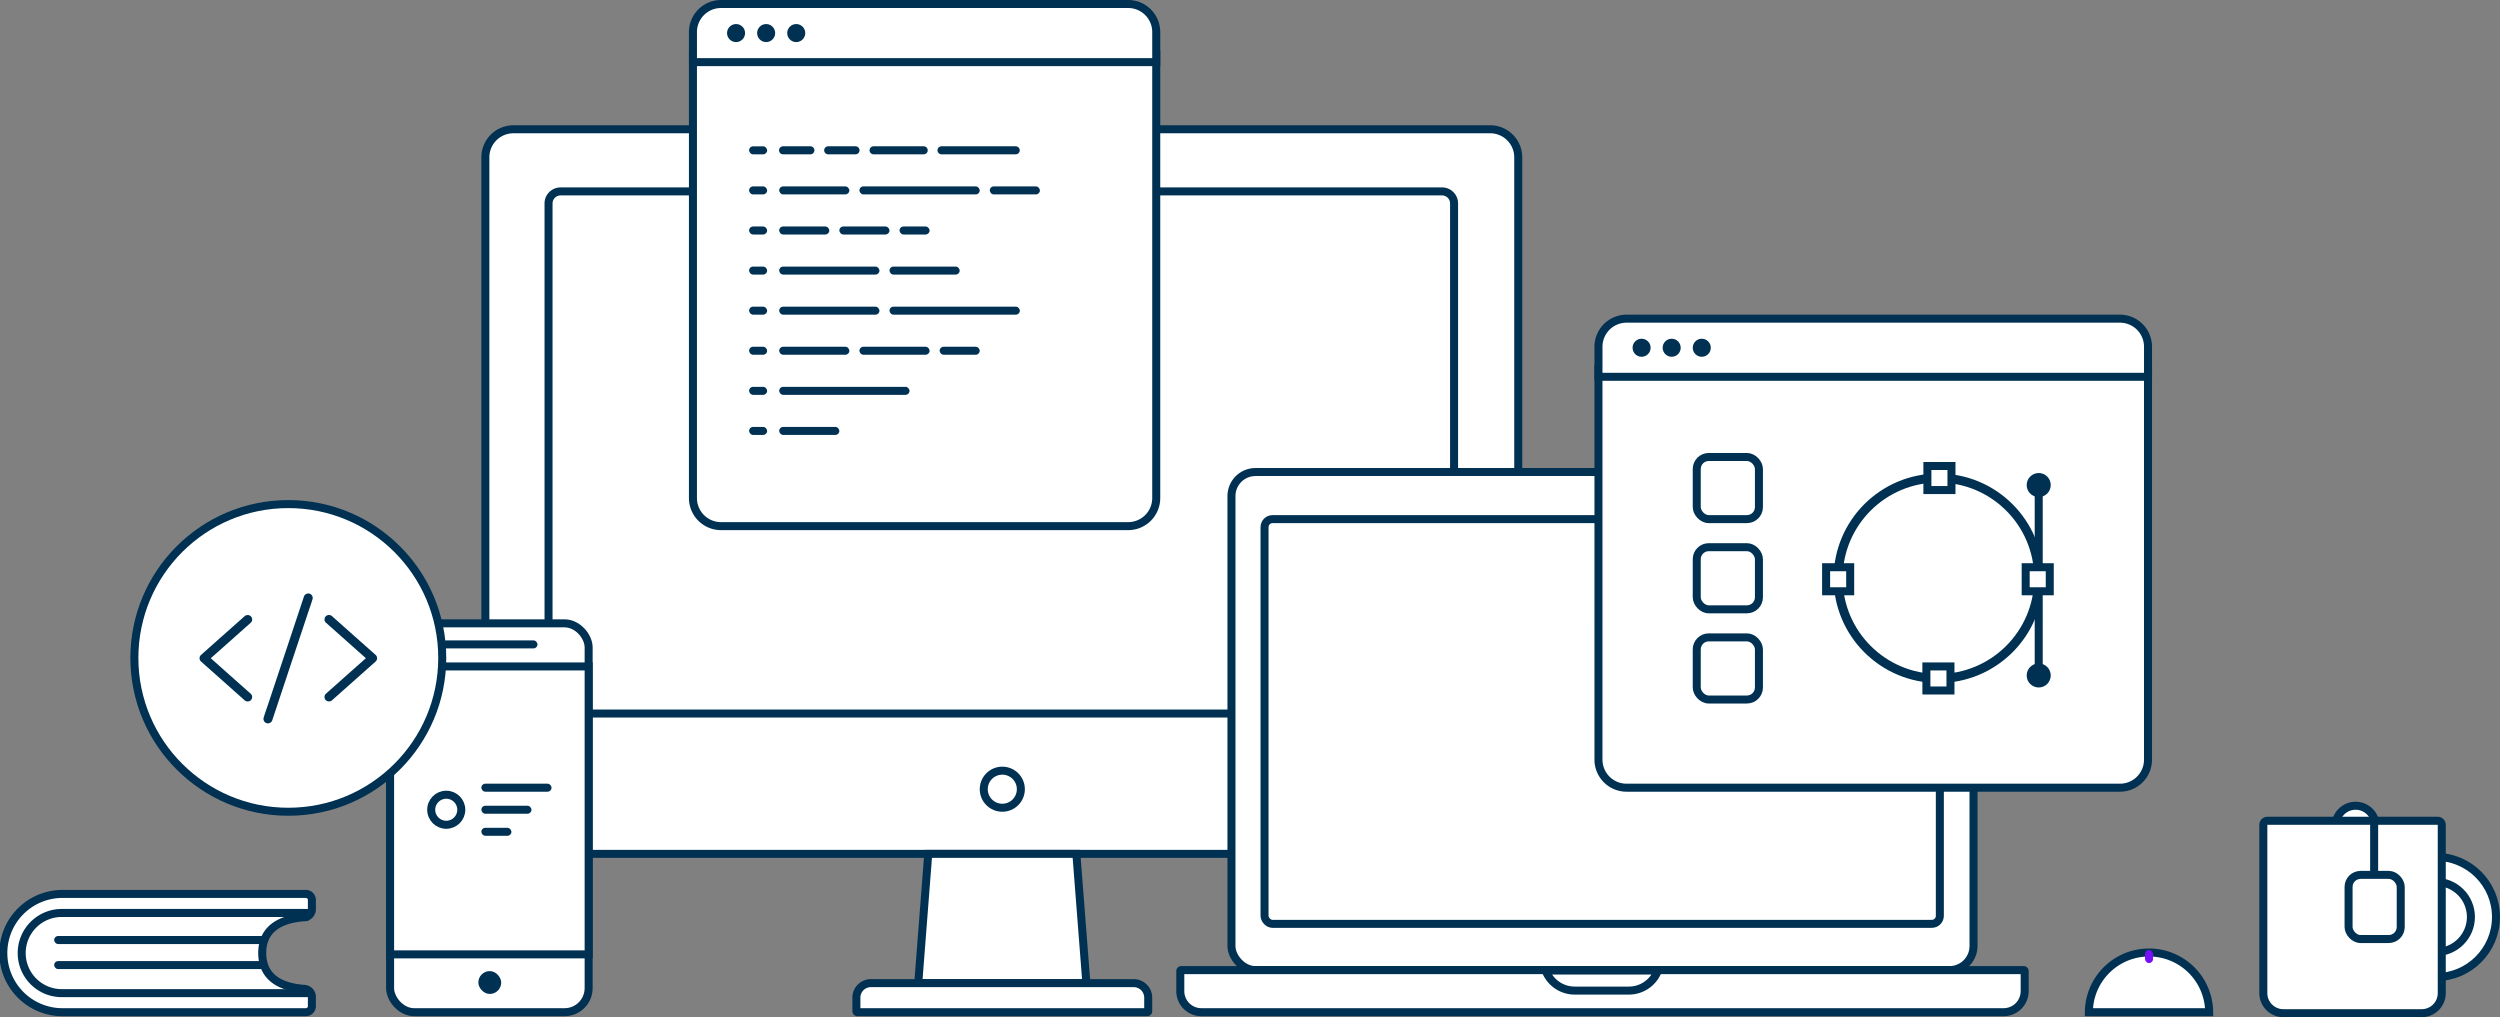 <svg xmlns="http://www.w3.org/2000/svg" width="649.041" height="264.081" viewBox="0 0 649.041 264.081">
  <rect x="0" y="0" width="649.041" height="264.081" fill="#808080" stroke="none"/>
  <g id="Website" transform="translate(0 -0.919)">
    <g id="Group-32" transform="translate(0 3)">
      <path id="Case" d="M126.008,38.765a7.279,7.279,0,0,1,7.29-7.283H386.872a7.285,7.285,0,0,1,7.29,7.283V212.307a7.279,7.279,0,0,1-7.29,7.284H133.3a7.285,7.285,0,0,1-7.29-7.284Z" fill="#fff" stroke="#003152" stroke-width="2.081" fill-rule="evenodd"/>
      <path id="Case-2" data-name="Case" d="M142.41,50.736a3.128,3.128,0,0,1,3.126-3.124H374.374a3.119,3.119,0,0,1,3.126,3.124V180.042a3.128,3.128,0,0,1-3.126,3.124H145.536a3.119,3.119,0,0,1-3.126-3.124Z" fill="#fff" stroke="#003152" stroke-width="2.081" fill-rule="evenodd"/>
      <path id="Case-3" data-name="Case" d="M240.99,219.591h38.451l2.6,33.563H238.394Z" fill="#fff" stroke="#003152" stroke-width="2.081" fill-rule="evenodd"/>
      <path id="Keyboard" d="M222.334-253.411v-3.516a3.774,3.774,0,0,1,3.77-3.772h68.222a3.777,3.777,0,0,1,3.77,3.772v3.516a.254.254,0,0,1-.261.257H222.6A.259.259,0,0,1,222.334-253.411Z" transform="translate(0 513.853)" fill="#fff" stroke="#003152" stroke-width="2.081" fill-rule="evenodd"/>
      <ellipse id="Oval-6" cx="4.816" cy="4.813" rx="4.816" ry="4.813" transform="translate(255.399 197.996)" fill="none" stroke="#003152" stroke-width="2.081"/>
      <rect id="Case-4" data-name="Case" width="51.547" height="100.949" rx="6.244" transform="translate(101.275 159.75)" fill="#fff" stroke="#003152" stroke-width="2.081"/>
      <path id="Case-5" data-name="Case" d="M101.275,170.937h51.547v74.75H101.275Z" fill="#fff" stroke="#003152" stroke-width="2.081" fill-rule="evenodd"/>
      <rect id="Rectangle-11" width="24.733" height="2.081" rx="1.041" transform="translate(114.812 164.173)" fill="#003152"/>
      <rect id="Rectangle-11-2" data-name="Rectangle-11" width="5.936" height="5.932" rx="2.966" transform="translate(124.185 250.032)" fill="#003152"/>
      <ellipse id="Oval-6-2" data-name="Oval-6" cx="3.905" cy="3.903" rx="3.905" ry="3.903" transform="translate(111.949 204.24)" fill="#fff" stroke="#003152" stroke-width="2.081"/>
      <rect id="Rectangle-11-3" data-name="Rectangle-11" width="18.224" height="2.081" rx="1.041" transform="translate(124.966 201.378)" fill="#003152"/>
      <rect id="Rectangle-11-4" data-name="Rectangle-11" width="13.017" height="2.081" rx="1.041" transform="translate(124.966 207.102)" fill="#003152"/>
      <rect id="Rectangle-11-5" data-name="Rectangle-11" width="7.81" height="2.081" rx="1.041" transform="translate(124.966 212.826)" fill="#003152"/>
      <ellipse id="Oval-7" cx="39.964" cy="39.937" rx="39.964" ry="39.937" transform="translate(34.886 128.789)" fill="#fff" stroke="#003152" stroke-width="2.081"/>
      <rect id="Case-6" data-name="Case" width="192.654" height="129.309" rx="6.244" transform="translate(319.705 120.463)" fill="#fff" stroke="#003152" stroke-width="2.081"/>
      <path id="Keyboard-2" data-name="Keyboard" d="M306.426,250.026v5.209a5.468,5.468,0,0,0,5.462,5.464H520.176a5.468,5.468,0,0,0,5.462-5.464v-5.209a.254.254,0,0,0-.259-.254H306.685A.254.254,0,0,0,306.426,250.026Z" fill="#fff" stroke="#003152" stroke-width="2.081" fill-rule="evenodd"/>
      <path id="Notch" d="M430.429,249.889H401.27a8.067,8.067,0,0,0,7.538,5.2h14.083A8.066,8.066,0,0,0,430.429,249.889Z" fill="#fff" stroke="#003152" stroke-width="2.081" fill-rule="evenodd"/>
      <rect id="Screen" width="175.32" height="105.073" rx="2.081" transform="translate(328.295 132.691)" fill="#fff" stroke="#003152" stroke-width="2.081"/>
      <ellipse id="Oval-3" cx="1.302" cy="1.301" rx="1.302" ry="1.301" transform="translate(253.056 48.653)" fill="#293347"/>
      <path id="Case-7" data-name="Case" d="M179.9,11.968H300.178v115.26a7.292,7.292,0,0,1-7.292,7.284H187.191a7.291,7.291,0,0,1-7.292-7.284Z" fill="#fff" stroke="#003152" stroke-width="2.081" fill-rule="evenodd"/>
      <path id="Case-8" data-name="Case" d="M179.9,6.238a7.29,7.29,0,0,1,7.292-7.278H292.886a7.284,7.284,0,0,1,7.292,7.278V14.05H179.9Z" fill="#fff" stroke="#003152" stroke-width="2.081" fill-rule="evenodd"/>
      <ellipse id="Oval-5" cx="2.343" cy="2.342" rx="2.343" ry="2.342" transform="translate(188.751 4.163)" fill="#003152"/>
      <ellipse id="Oval-5-2" data-name="Oval-5" cx="2.343" cy="2.342" rx="2.343" ry="2.342" transform="translate(196.561 4.163)" fill="#003152"/>
      <ellipse id="Oval-5-3" data-name="Oval-5" cx="2.343" cy="2.342" rx="2.343" ry="2.342" transform="translate(204.371 4.163)" fill="#003152"/>
      <rect id="Rectangle-11-6" data-name="Rectangle-11" width="4.686" height="2.081" rx="1.041" transform="translate(194.478 87.94)" fill="#003152"/>
      <rect id="Rectangle-11-7" data-name="Rectangle-11" width="4.686" height="2.081" rx="1.041" transform="translate(194.478 35.905)" fill="#003152"/>
      <path id="Rectangle-11-8" data-name="Rectangle-11" d="M203.329,35.9h7.031a1.041,1.041,0,1,1,0,2.081h-7.031a1.041,1.041,0,1,1,0-2.081Z" fill="#003152" fill-rule="evenodd"/>
      <path id="Rectangle-11-9" data-name="Rectangle-11" d="M215.045,35.9h7.03a1.041,1.041,0,1,1,0,2.081h-7.03a1.041,1.041,0,1,1,0-2.081Z" fill="#003152" fill-rule="evenodd"/>
      <path id="Rectangle-11-10" data-name="Rectangle-11" d="M226.76,35.9h13.019a1.041,1.041,0,1,1,0,2.081H226.76a1.041,1.041,0,0,1,0-2.081Z" fill="#003152" fill-rule="evenodd"/>
      <path id="Rectangle-11-11" data-name="Rectangle-11" d="M244.464,35.9h19.267a1.041,1.041,0,0,1,0,2.081H244.464a1.041,1.041,0,1,1,0-2.081Z" fill="#003152" fill-rule="evenodd"/>
      <rect id="Rectangle-11-12" data-name="Rectangle-11" width="4.686" height="2.081" rx="1.041" transform="translate(194.478 46.312)" fill="#003152"/>
      <rect id="Rectangle-11-13" data-name="Rectangle-11" width="4.686" height="2.081" rx="1.041" transform="translate(194.478 56.719)" fill="#003152"/>
      <rect id="Rectangle-11-14" data-name="Rectangle-11" width="4.686" height="2.081" rx="1.041" transform="translate(194.478 67.126)" fill="#003152"/>
      <rect id="Rectangle-11-15" data-name="Rectangle-11" width="4.686" height="2.081" rx="1.041" transform="translate(194.478 77.533)" fill="#003152"/>
      <rect id="Rectangle-11-16" data-name="Rectangle-11" width="4.686" height="2.081" rx="1.041" transform="translate(194.478 98.348)" fill="#003152"/>
      <rect id="Rectangle-11-17" data-name="Rectangle-11" width="4.686" height="2.081" rx="1.041" transform="translate(194.478 108.755)" fill="#003152"/>
      <rect id="Rectangle-11-18" data-name="Rectangle-11" width="18.224" height="2.081" rx="1.041" transform="translate(202.288 46.312)" fill="#003152"/>
      <rect id="Rectangle-11-19" data-name="Rectangle-11" width="31.242" height="2.081" rx="1.041" transform="translate(223.116 46.312)" fill="#003152"/>
      <rect id="Rectangle-11-20" data-name="Rectangle-11" width="13.017" height="2.081" rx="1.041" transform="translate(256.961 46.312)" fill="#003152"/>
      <rect id="Rectangle-11-21" data-name="Rectangle-11" width="13.017" height="2.081" rx="1.041" transform="translate(202.288 56.719)" fill="#003152"/>
      <rect id="Rectangle-11-22" data-name="Rectangle-11" width="13.017" height="2.081" rx="1.041" transform="translate(217.909 56.719)" fill="#003152"/>
      <rect id="Rectangle-11-23" data-name="Rectangle-11" width="7.81" height="2.081" rx="1.041" transform="translate(233.53 56.719)" fill="#003152"/>
      <rect id="Rectangle-11-24" data-name="Rectangle-11" width="26.035" height="2.081" rx="1.041" transform="translate(202.288 67.126)" fill="#003152"/>
      <rect id="Rectangle-11-25" data-name="Rectangle-11" width="18.224" height="2.081" rx="1.041" transform="translate(230.926 67.126)" fill="#003152"/>
      <rect id="Rectangle-11-26" data-name="Rectangle-11" width="26.035" height="2.081" rx="1.041" transform="translate(202.288 77.533)" fill="#003152"/>
      <rect id="Rectangle-11-27" data-name="Rectangle-11" width="33.845" height="2.081" rx="1.041" transform="translate(230.926 77.533)" fill="#003152"/>
      <rect id="Rectangle-11-28" data-name="Rectangle-11" width="18.224" height="2.081" rx="1.041" transform="translate(202.288 87.94)" fill="#003152"/>
      <rect id="Rectangle-11-29" data-name="Rectangle-11" width="18.224" height="2.081" rx="1.041" transform="translate(223.116 87.94)" fill="#003152"/>
      <rect id="Rectangle-11-30" data-name="Rectangle-11" width="10.414" height="2.081" rx="1.041" transform="translate(243.944 87.94)" fill="#003152"/>
      <rect id="Rectangle-11-31" data-name="Rectangle-11" width="33.845" height="2.081" rx="1.041" transform="translate(202.288 98.348)" fill="#003152"/>
      <rect id="Rectangle-11-32" data-name="Rectangle-11" width="15.621" height="2.081" rx="1.041" transform="translate(202.288 108.755)" fill="#003152"/>
      <path id="Case-9" data-name="Case" d="M414.991,93.664H557.659V195.143a7.278,7.278,0,0,1-7.285,7.276h-128.1a7.286,7.286,0,0,1-7.286-7.276Z" fill="#fff" stroke="#003152" stroke-width="2.081" fill-rule="evenodd"/>
      <path id="Case-10" data-name="Case" d="M414.991,87.934a7.28,7.28,0,0,1,7.286-7.278h128.1a7.28,7.28,0,0,1,7.285,7.278v7.812H414.991Z" fill="#fff" stroke="#003152" stroke-width="2.081" fill-rule="evenodd"/>
      <ellipse id="Oval-5-4" data-name="Oval-5" cx="2.343" cy="2.342" rx="2.343" ry="2.342" transform="translate(423.843 85.859)" fill="#003152"/>
      <ellipse id="Oval-5-5" data-name="Oval-5" cx="2.343" cy="2.342" rx="2.343" ry="2.342" transform="translate(431.653 85.859)" fill="#003152"/>
      <ellipse id="Oval-5-6" data-name="Oval-5" cx="2.343" cy="2.342" rx="2.343" ry="2.342" transform="translate(439.463 85.859)" fill="#003152"/>
      <ellipse id="Oval-6-3" data-name="Oval-6" cx="26.035" cy="26.018" rx="26.035" ry="26.018" transform="translate(477.213 122.024)" fill="#fff" stroke="#003152" stroke-width="2.342"/>
      <path id="Rectangle-12" d="M500.383,118.9v6.244h6.25V118.9Z" fill="#fff" stroke="#003152" stroke-width="2.081" fill-rule="evenodd"/>
      <path id="Rectangle-12-2" data-name="Rectangle-12" d="M500.123,170.937v6.245h6.25v-6.245Z" fill="#fff" stroke="#003152" stroke-width="2.081" fill-rule="evenodd"/>
      <path id="Rectangle-12-3" data-name="Rectangle-12" d="M474.089,145.18v6.244h6.249V145.18Z" fill="#fff" stroke="#003152" stroke-width="2.081" fill-rule="evenodd"/>
      <path id="Rectangle-12-4" data-name="Rectangle-12" d="M525.9,145.18v6.244h6.25V145.18Z" fill="#fff" stroke="#003152" stroke-width="2.081" fill-rule="evenodd"/>
      <line id="Line" y2="19.513" transform="translate(529.282 124.626)" fill="none" stroke="#003152" stroke-linecap="square" stroke-width="2.081"/>
      <line id="Line-2" data-name="Line" y2="19.514" transform="translate(529.282 151.944)" fill="none" stroke="#003152" stroke-linecap="square" stroke-width="2.081"/>
      <ellipse id="Oval-5-7" data-name="Oval-5" cx="3.124" cy="3.122" rx="3.124" ry="3.122" transform="translate(526.158 120.723)" fill="#003152"/>
      <ellipse id="Oval-5-8" data-name="Oval-5" cx="3.124" cy="3.122" rx="3.124" ry="3.122" transform="translate(526.158 170.157)" fill="#003152"/>
      <g id="Group-60" transform="translate(439.463 115.519)">
        <rect id="Rectangle-15" width="16.143" height="16.131" rx="3.122" transform="translate(1.041 1.041)" fill="#fff" stroke="#003152" stroke-width="2.081"/>
        <rect id="Rectangle-15-2" data-name="Rectangle-15" width="16.143" height="16.131" rx="3.122" transform="translate(1.041 24.457)" fill="#fff" stroke="#003152" stroke-width="2.081"/>
        <rect id="Rectangle-15-3" data-name="Rectangle-15" width="16.143" height="16.131" rx="3.122" transform="translate(1.041 47.873)" fill="#fff" stroke="#003152" stroke-width="2.081"/>
      </g>
      <ellipse id="Oval-8" cx="15.621" cy="15.611" rx="15.621" ry="15.611" transform="translate(616.758 220.371)" fill="#fff" stroke="#003152" stroke-width="2.081"/>
      <ellipse id="Oval-8-2" data-name="Oval-8" cx="9.112" cy="9.106" rx="9.112" ry="9.106" transform="translate(623.267 226.876)" fill="#fff" stroke="#003152" stroke-width="2.081"/>
      <ellipse id="Oval-8-3" data-name="Oval-8" cx="5.207" cy="5.204" rx="5.207" ry="5.204" transform="translate(606.345 207.102)" fill="#fff" stroke="#003152" stroke-width="2.081"/>
      <path id="Rectangle-16" d="M588.64,211.005a1.041,1.041,0,0,0-1.041,1.041v43.71a5.2,5.2,0,0,0,5.2,5.2H628.72a5.2,5.2,0,0,0,5.2-5.2v-43.71a1.041,1.041,0,0,0-1.041-1.041Z" fill="#fff" stroke="#003152" stroke-width="2.081" fill-rule="evenodd"/>
      <rect id="Rectangle-16-2" data-name="Rectangle-16" width="13.539" height="16.651" rx="3.122" transform="translate(609.729 225.055)" fill="#fff" stroke="#003152" stroke-width="2.081"/>
      <line id="Line-2-2" data-name="Line-2" y2="11.838" transform="translate(616.368 211.395)" fill="none" stroke="#003152" stroke-linecap="square" stroke-width="2.081"/>
      <path id="Oval-8-4" data-name="Oval-8" d="M557.92,260.7h15.621a15.621,15.621,0,0,0-31.241,0Z" fill="#fff" stroke="#003152" stroke-width="2.081" fill-rule="evenodd"/>
      <rect id="Rectangle-11-33" data-name="Rectangle-11" width="2.083" height="3.382" rx="1.041" transform="translate(556.879 244.568)" fill="#7510f7"/>
      <path id="Rectangle-17" d="M16.391,230a15.351,15.351,0,1,0,0,30.7H79.407a1.561,1.561,0,0,0,1.561-1.561v-2.416a2.081,2.081,0,0,0-1.934-2.076c-7.154-.508-10.954-3.651-10.954-9.3s3.8-8.79,10.954-9.3a2.081,2.081,0,0,0,1.934-2.076v-2.416A1.561,1.561,0,0,0,79.407,230Z" fill="#fff" stroke="#003152" stroke-width="2.081" fill-rule="evenodd"/>
      <path id="Rectangle-19" d="M80.186,255.3a.456.456,0,0,1-.456.456H16.141a10.408,10.408,0,1,1,0-20.815H79.73a.457.457,0,0,1,.456.456" fill="none" stroke="#003152" stroke-width="2.081" fill-rule="evenodd"/>
      <rect id="Rectangle-18" width="54.673" height="2.081" rx="1.041" transform="translate(14.059 240.926)" fill="#003152"/>
      <rect id="Rectangle-18-2" data-name="Rectangle-18" width="54.673" height="2.081" rx="1.041" transform="translate(14.059 247.43)" fill="#003152"/>
      <path id="Shape" d="M65.127,178.055l-3.833-3.4q-3.054-2.71-6.1-5.427c-.467-.411-.934-.828-1.394-1.24v1.639l3.833-3.4q3.054-2.71,6.1-5.427c.467-.411.933-.828,1.394-1.239a1.16,1.16,0,0,0,0-1.639,1.2,1.2,0,0,0-1.651,0l-3.833,3.4q-3.054,2.71-6.1,5.427c-.467.411-.933.828-1.394,1.239a1.165,1.165,0,0,0,0,1.639l3.833,3.406q3.054,2.711,6.1,5.427c.467.411.933.828,1.394,1.239a1.191,1.191,0,0,0,1.651,0,1.17,1.17,0,0,0,0-1.639Z" fill="#003152"/>
      <path id="Shape-2" data-name="Shape" d="M84.583,159.554l3.833,3.4q3.054,2.711,6.1,5.427c.467.411.933.828,1.394,1.239v-1.639l-3.833,3.406q-3.054,2.711-6.1,5.426c-.467.412-.933.829-1.394,1.24a1.16,1.16,0,0,0,0,1.639,1.2,1.2,0,0,0,1.651,0l3.833-3.406q3.054-2.711,6.1-5.426c.467-.412.934-.829,1.394-1.24a1.165,1.165,0,0,0,0-1.639l-3.833-3.4q-3.054-2.71-6.1-5.427c-.467-.411-.933-.828-1.394-1.24a1.193,1.193,0,0,0-1.651,0,1.172,1.172,0,0,0,0,1.64Z" fill="#003152"/>
      <path id="Shape-3" data-name="Shape" d="M70.694,184.876c.35-1.043.694-2.085,1.044-3.134q1.251-3.761,2.5-7.517,1.505-4.535,3.016-9.064l2.608-7.836c.414-1.269.881-2.531,1.266-3.817l.018-.052a1.166,1.166,0,0,0-.817-1.425,1.193,1.193,0,0,0-1.435.811c-.35,1.043-.694,2.085-1.044,3.133q-1.251,3.762-2.5,7.518-1.505,4.535-3.016,9.064l-2.608,7.836c-.414,1.263-.881,2.525-1.266,3.811l-.017.052a1.166,1.166,0,0,0,.817,1.425,1.2,1.2,0,0,0,1.435-.8Z" fill="#003152"/>
    </g>
  </g>
</svg>
